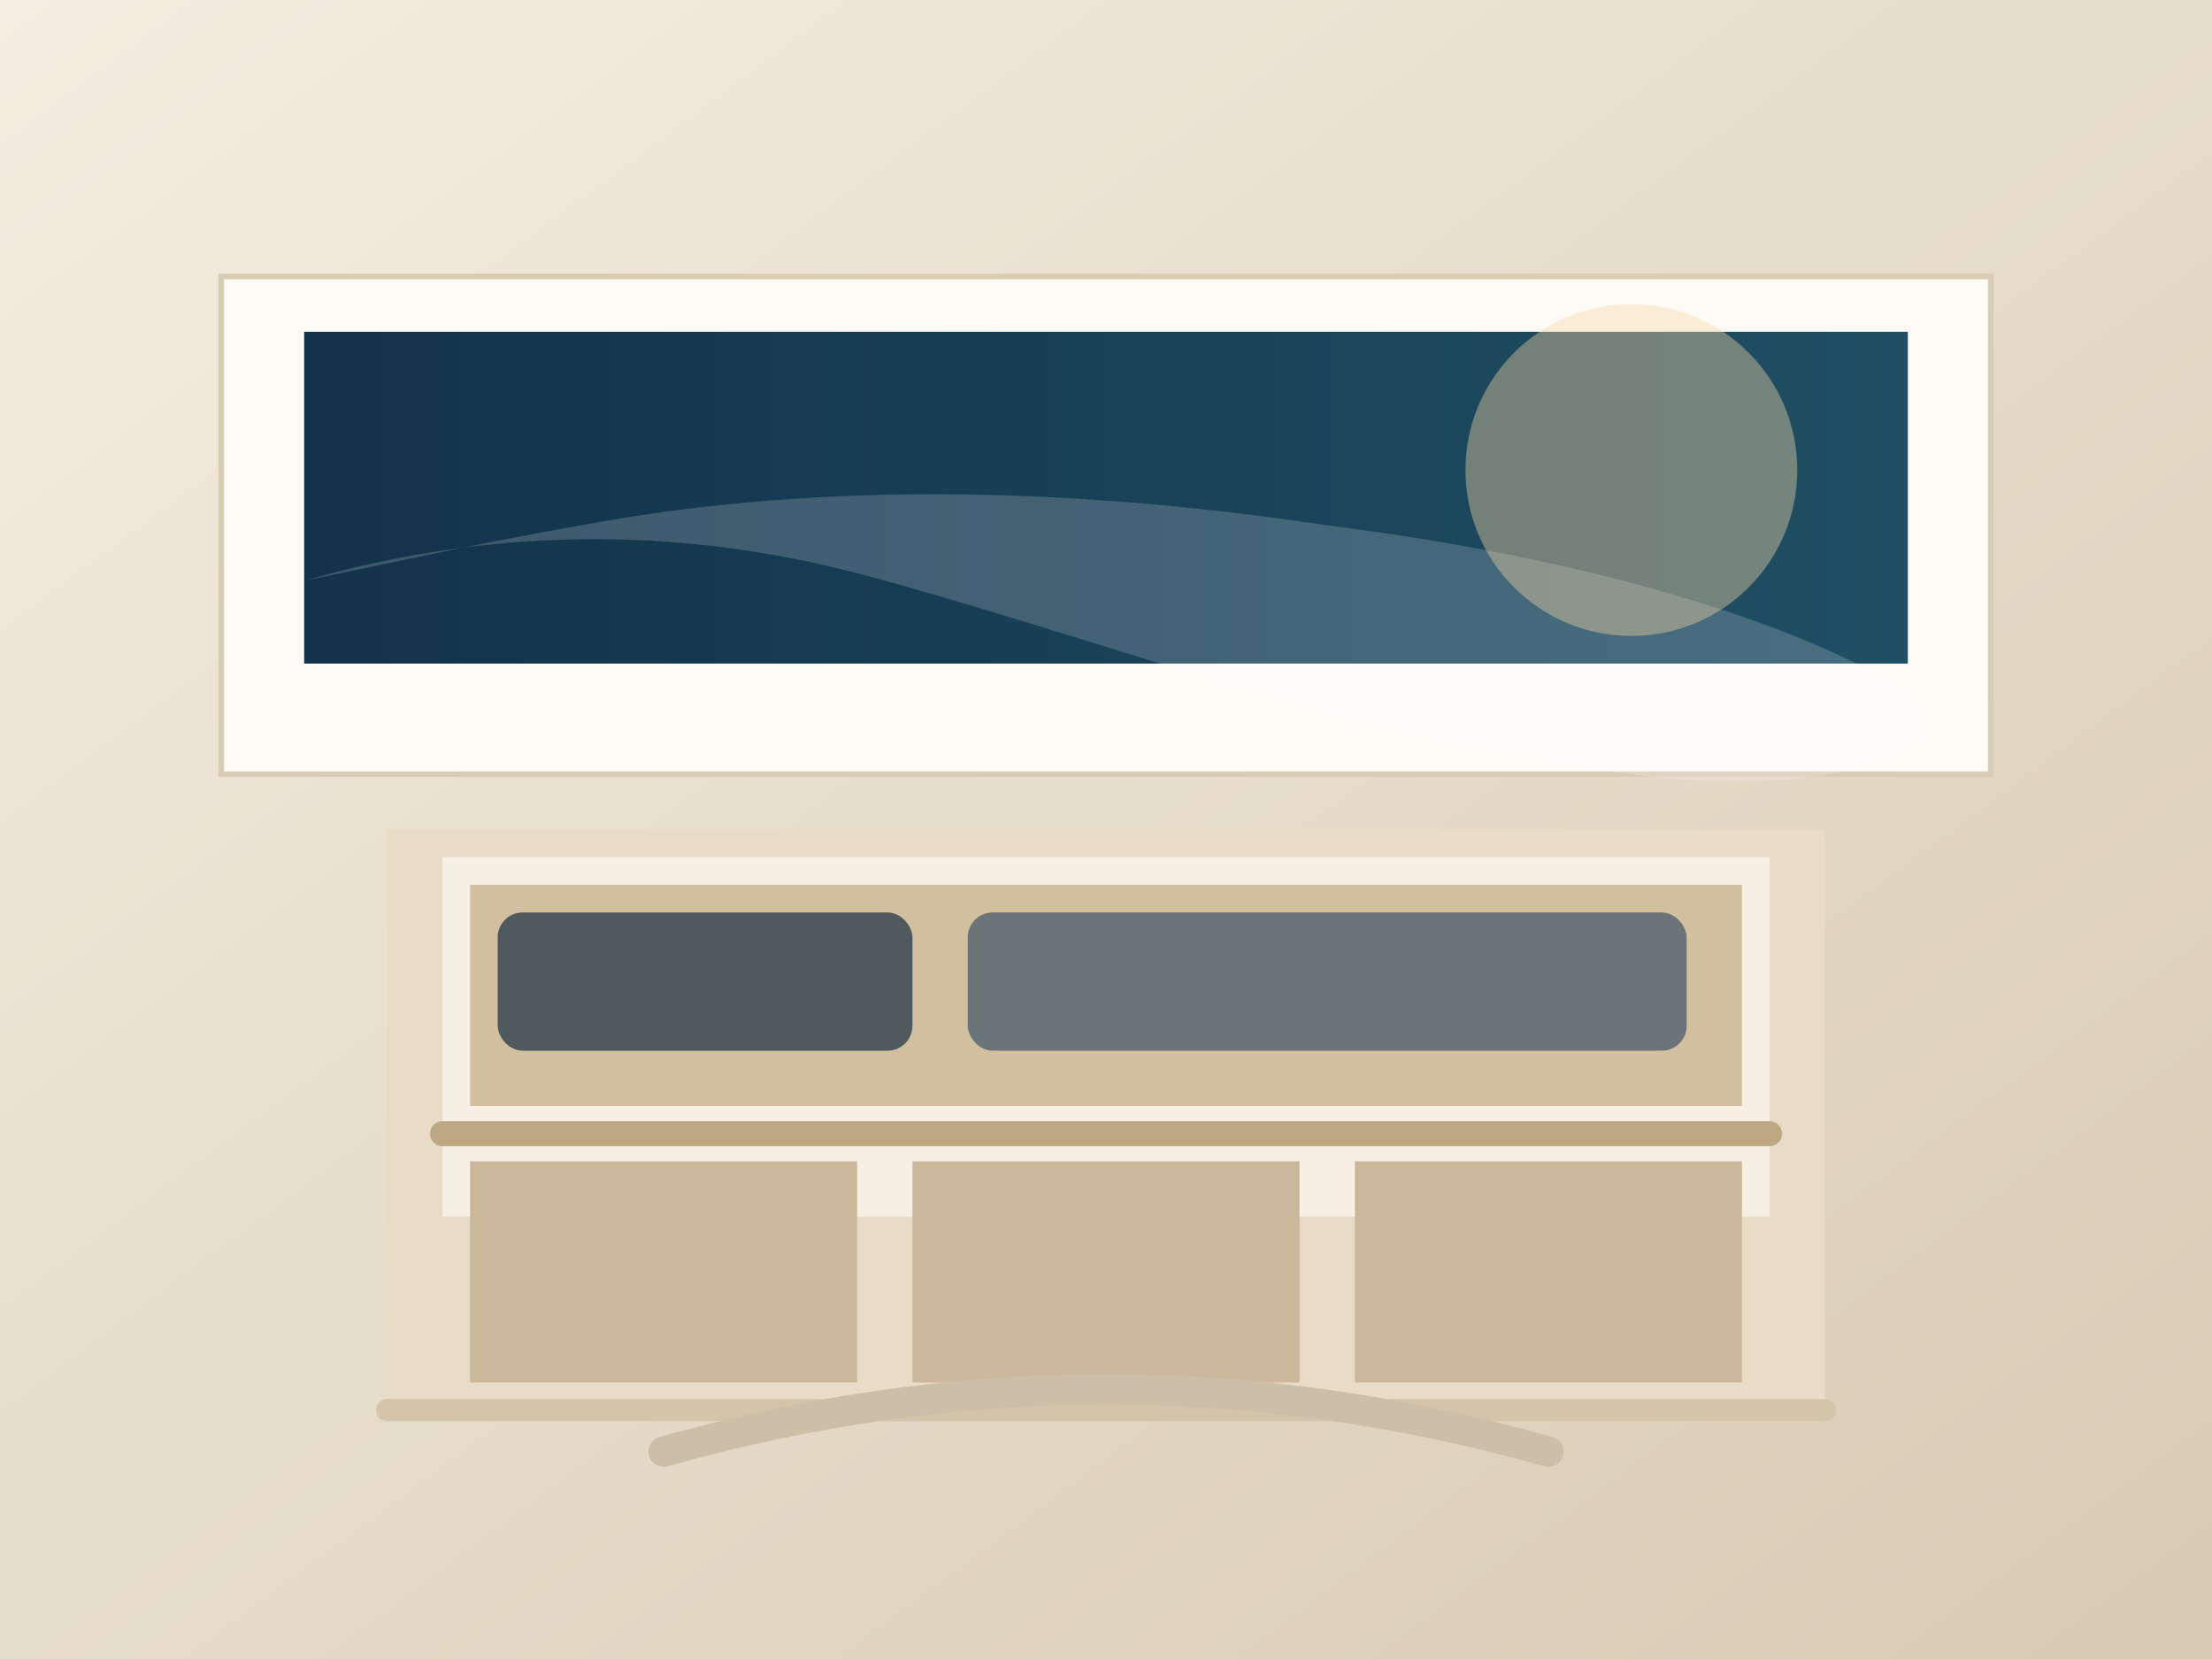 <svg width="1600" height="1200" viewBox="0 0 1600 1200" xmlns="http://www.w3.org/2000/svg" preserveAspectRatio="xMidYMid slice">
    <rect x="0" y="0" width="1600" height="1200" fill="#808080" stroke="none"/>
    <defs>
        <linearGradient id="roomTerraceBg" x1="0" y1="0" x2="1" y2="1">
            <stop offset="0%" stop-color="#f4ede1" />
            <stop offset="100%" stop-color="#d8cbb3" />
        </linearGradient>
        <linearGradient id="roomTerraceSky" x1="0" y1="0" x2="1" y2="0">
            <stop offset="0%" stop-color="#12324a" />
            <stop offset="100%" stop-color="#1f4f64" />
        </linearGradient>
    </defs>
    <rect width="1600" height="1200" fill="url(#roomTerraceBg)" />
    <rect x="160" y="200" width="1280" height="360" fill="#fefbf6" stroke="#d9ccb4" stroke-width="4" />
    <rect x="220" y="240" width="1160" height="240" fill="url(#roomTerraceSky)" />
    <path d="M220 420 C 360 380 500 380 640 420 C 820 470 1000 540 1180 560 C 1320 580 1440 540 1380 500 C 1280 440 1120 400 960 380 C 760 350 580 350 420 380 C 340 394 280 408 220 420 Z" fill="rgba(255,255,255,0.18)" />
    <rect x="280" y="600" width="1040" height="420" fill="#e8dcc6" />
    <rect x="320" y="620" width="960" height="260" fill="#f7efe4" />
    <rect x="340" y="640" width="920" height="160" fill="#d2bf9f" />
    <rect x="360" y="660" width="300" height="100" rx="18" fill="#4f5a5f" />
    <rect x="700" y="660" width="520" height="100" rx="18" fill="#6b7479" />
    <path d="M320 820 H 1280" stroke="#bea884" stroke-width="18" stroke-linecap="round" />
    <rect x="340" y="840" width="280" height="160" fill="#cbb79a" />
    <rect x="660" y="840" width="280" height="160" fill="#cbb79a" />
    <rect x="980" y="840" width="280" height="160" fill="#cbb79a" />
    <path d="M280 1020 H 1320" stroke="#d4c4aa" stroke-width="16" stroke-linecap="round" />
    <circle cx="1180" cy="340" r="120" fill="rgba(248,215,164,0.4)" />
    <path d="M480 1050 Q 800 960 1120 1050" fill="none" stroke="#cdbfa7" stroke-width="22" stroke-linecap="round" />
</svg>
